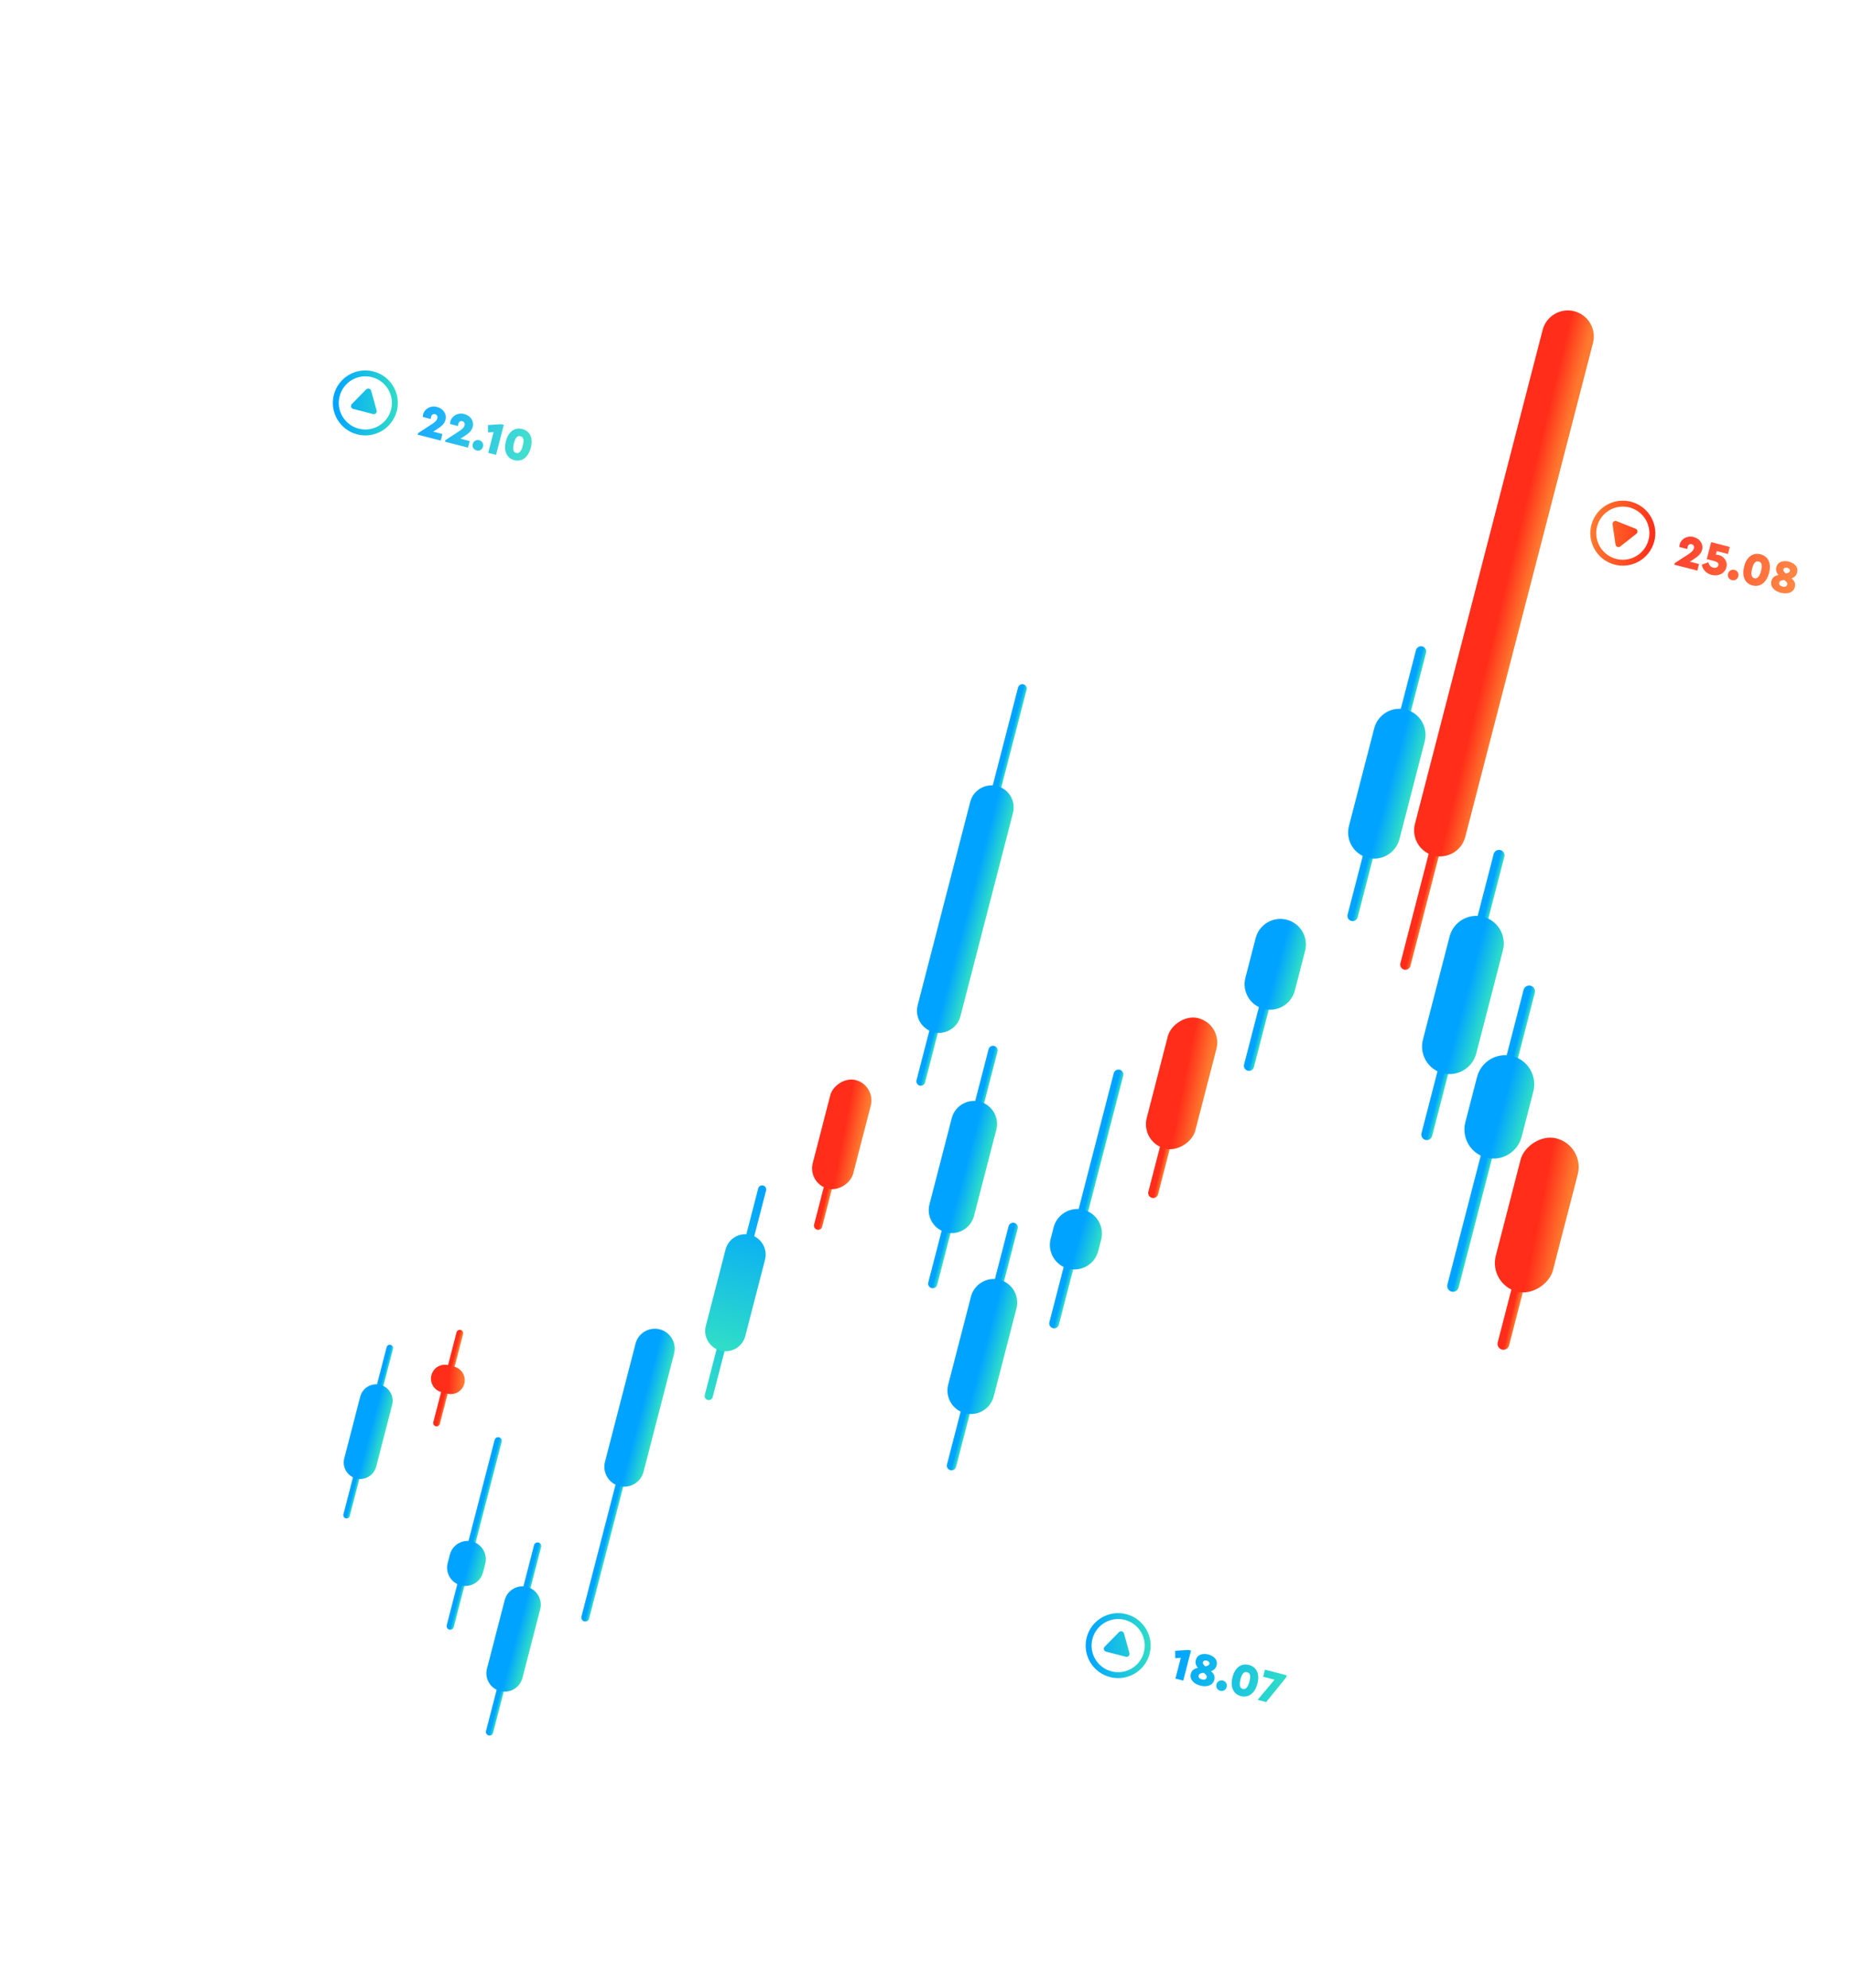 <?xml version="1.0" encoding="UTF-8"?> <svg xmlns="http://www.w3.org/2000/svg" width="627" height="673" viewBox="0 0 627 673" fill="none"> <path d="M156.782 451.558C156.942 450.943 156.572 450.315 155.957 450.156C155.342 449.997 154.714 450.366 154.555 450.982L146.702 481.351C146.543 481.966 146.913 482.593 147.528 482.753C148.143 482.912 148.771 482.542 148.93 481.927L156.782 451.558Z" fill="url(#paint0_linear)"></path> <path d="M157.195 468.343C157.845 465.83 156.335 463.266 153.822 462.617L151.784 462.09C149.271 461.44 146.707 462.95 146.057 465.463C145.407 467.976 146.918 470.54 149.431 471.19L151.469 471.717C153.981 472.367 156.545 470.856 157.195 468.343Z" fill="url(#paint1_linear)"></path> <path d="M282.006 401.073C282.202 400.316 281.747 399.544 280.99 399.348C280.234 399.153 279.462 399.607 279.266 400.364L275.61 414.502C275.415 415.258 275.87 416.03 276.626 416.226C277.383 416.422 278.155 415.967 278.35 415.21L282.006 401.073Z" fill="url(#paint2_linear)"></path> <rect width="14.151" height="37.942" rx="7.076" transform="matrix(-0.968 -0.25 -0.25 0.968 296.569 367.364)" fill="url(#paint3_linear)"></rect> <path d="M396.46 387.249C396.695 386.341 396.148 385.413 395.239 385.178C394.331 384.943 393.403 385.489 393.168 386.398L388.777 403.379C388.542 404.288 389.089 405.215 389.998 405.45C390.906 405.685 391.834 405.139 392.069 404.23L396.46 387.249Z" fill="url(#paint4_linear)"></path> <rect width="16.997" height="45.572" rx="8.498" transform="matrix(-0.968 -0.25 -0.25 0.968 413.951 346.762)" fill="url(#paint5_linear)"></rect> <path d="M516.081 435.417C516.357 434.349 515.715 433.259 514.647 432.983C513.579 432.707 512.489 433.349 512.213 434.417L507.052 454.374C506.776 455.442 507.418 456.532 508.486 456.808C509.554 457.084 510.644 456.442 510.92 455.374L516.081 435.417Z" fill="url(#paint6_linear)"></path> <rect width="19.976" height="53.561" rx="9.988" transform="matrix(-0.968 -0.25 -0.25 0.968 536.639 387.833)" fill="url(#paint7_linear)"></rect> <path d="M523.395 149.493C523.638 148.551 523.073 147.591 522.132 147.348C521.19 147.104 520.23 147.67 519.987 148.611L474.105 326.049C473.861 326.99 474.427 327.95 475.368 328.194C476.309 328.437 477.27 327.871 477.513 326.93L523.395 149.493Z" fill="url(#paint8_linear)"></path> <path d="M539.307 116.084C540.524 111.378 537.695 106.576 532.989 105.359C528.283 104.142 523.482 106.971 522.265 111.677L479.033 278.867C477.816 283.573 480.644 288.374 485.35 289.591C490.056 290.808 494.858 287.979 496.075 283.273L539.307 116.084Z" fill="url(#paint9_linear)"></path> <path d="M133.045 456.582C133.199 455.986 132.841 455.377 132.244 455.223C131.648 455.069 131.039 455.427 130.885 456.024L116.263 512.571C116.108 513.167 116.467 513.776 117.064 513.93C117.66 514.084 118.269 513.726 118.423 513.129L133.045 456.582Z" fill="url(#paint10_linear)"></path> <path d="M132.755 475.53C133.526 472.547 131.733 469.504 128.751 468.732C125.768 467.961 122.724 469.754 121.953 472.737L116.552 493.624C115.781 496.606 117.574 499.65 120.557 500.421C123.539 501.192 126.583 499.4 127.354 496.417L132.755 475.53Z" fill="url(#paint11_linear)"></path> <path d="M169.851 488.001C170.022 487.34 169.624 486.665 168.963 486.493C168.301 486.322 167.626 486.72 167.455 487.382L151.241 550.088C151.07 550.749 151.467 551.424 152.129 551.595C152.79 551.766 153.465 551.369 153.636 550.707L169.851 488.001Z" fill="url(#paint12_linear)"></path> <path d="M164.28 529.312C165.136 526.004 163.148 522.63 159.84 521.774C156.532 520.919 153.157 522.907 152.302 526.215L151.562 529.077C150.707 532.384 152.695 535.759 156.003 536.615C159.31 537.47 162.685 535.482 163.54 532.174L164.28 529.312Z" fill="url(#paint13_linear)"></path> <path d="M183.204 523.634C183.376 522.971 182.977 522.294 182.314 522.122C181.65 521.951 180.973 522.349 180.802 523.013L164.54 585.903C164.368 586.566 164.767 587.243 165.43 587.415C166.094 587.586 166.771 587.187 166.942 586.524L183.204 523.634Z" fill="url(#paint14_linear)"></path> <path d="M182.882 544.707C183.74 541.39 181.746 538.005 178.429 537.147C175.111 536.289 171.727 538.283 170.869 541.6L164.862 564.83C164.004 568.148 165.998 571.532 169.315 572.39C172.633 573.248 176.018 571.254 176.875 567.937L182.882 544.707Z" fill="url(#paint15_linear)"></path> <path d="M217.125 479.52C217.311 478.799 216.878 478.064 216.157 477.877C215.436 477.691 214.701 478.124 214.514 478.845L196.847 547.169C196.661 547.89 197.094 548.625 197.815 548.811C198.535 548.998 199.271 548.565 199.457 547.844L217.125 479.52Z" fill="url(#paint16_linear)"></path> <path d="M228.213 458.176C229.145 454.572 226.979 450.894 223.375 449.962C219.771 449.031 216.094 451.197 215.162 454.801L204.823 494.783C203.891 498.388 206.057 502.065 209.661 502.997C213.265 503.929 216.942 501.762 217.874 498.158L228.213 458.176Z" fill="url(#paint17_linear)"></path> <path d="M259.358 402.952C259.549 402.215 259.106 401.462 258.368 401.271C257.631 401.081 256.878 401.524 256.687 402.262L238.608 472.178C238.417 472.916 238.861 473.668 239.598 473.859C240.336 474.05 241.089 473.607 241.279 472.869L259.358 402.952Z" fill="url(#paint18_linear)"></path> <path d="M259 426.379C259.954 422.691 257.737 418.928 254.049 417.975C250.361 417.021 246.598 419.238 245.644 422.926L238.966 448.751C238.013 452.439 240.229 456.202 243.917 457.156C247.606 458.109 251.369 455.893 252.322 452.205L259 426.379Z" fill="url(#paint19_linear)"></path> <path d="M347.556 233.453C347.763 232.654 347.282 231.839 346.484 231.632C345.685 231.425 344.87 231.906 344.663 232.705L310.29 365.634C310.083 366.432 310.564 367.248 311.363 367.454C312.161 367.661 312.977 367.181 313.183 366.382L347.556 233.453Z" fill="url(#paint20_linear)"></path> <path d="M342.942 275.17C343.975 271.176 341.574 267.1 337.579 266.067C333.585 265.034 329.509 267.435 328.476 271.43L310.678 340.26C309.645 344.254 312.046 348.33 316.041 349.363C320.035 350.396 324.111 347.995 325.144 344L342.942 275.17Z" fill="url(#paint21_linear)"></path> <path d="M337.703 355.925C337.918 355.092 337.417 354.242 336.584 354.027C335.751 353.811 334.902 354.312 334.686 355.145L314.27 434.098C314.055 434.931 314.556 435.781 315.389 435.997C316.221 436.212 317.071 435.711 317.287 434.878L337.703 355.925Z" fill="url(#paint22_linear)"></path> <path d="M337.298 382.38C338.375 378.215 335.872 373.966 331.707 372.889C327.542 371.812 323.293 374.315 322.216 378.48L314.675 407.643C313.598 411.808 316.101 416.057 320.266 417.134C324.431 418.211 328.68 415.708 329.757 411.543L337.298 382.38Z" fill="url(#paint23_linear)"></path> <path d="M344.534 415.849C344.754 414.999 344.243 414.131 343.392 413.911C342.541 413.691 341.673 414.202 341.453 415.053L320.602 495.689C320.382 496.54 320.893 497.408 321.744 497.628C322.595 497.848 323.463 497.337 323.683 496.486L344.534 415.849Z" fill="url(#paint24_linear)"></path> <path d="M344.121 442.869C345.221 438.615 342.664 434.275 338.41 433.175C334.157 432.075 329.817 434.632 328.717 438.885L321.015 468.67C319.915 472.924 322.472 477.264 326.726 478.364C330.979 479.464 335.319 476.907 336.419 472.653L344.121 442.869Z" fill="url(#paint25_linear)"></path> <path d="M380.28 364.106C380.51 363.217 379.976 362.31 379.087 362.08C378.198 361.851 377.291 362.385 377.061 363.274L355.275 447.529C355.045 448.418 355.579 449.325 356.468 449.555C357.357 449.785 358.264 449.251 358.494 448.362L380.28 364.106Z" fill="url(#paint26_linear)"></path> <path d="M372.795 419.615C373.945 415.17 371.273 410.635 366.829 409.486C362.384 408.337 357.85 411.008 356.7 415.453L355.706 419.298C354.557 423.743 357.228 428.277 361.673 429.426C366.117 430.576 370.652 427.904 371.801 423.46L372.795 419.615Z" fill="url(#paint27_linear)"></path> <path d="M434.958 320.85C435.197 319.926 434.642 318.983 433.718 318.744C432.793 318.505 431.851 319.061 431.612 319.985L421.183 360.315C420.944 361.239 421.499 362.182 422.424 362.421C423.348 362.66 424.29 362.105 424.529 361.181L434.958 320.85Z" fill="url(#paint28_linear)"></path> <path d="M441.841 321.843C443.036 317.223 440.259 312.509 435.639 311.314C431.018 310.119 426.304 312.896 425.109 317.517L421.632 330.966C420.437 335.587 423.214 340.301 427.834 341.495C432.455 342.69 437.169 339.913 438.364 335.293L441.841 321.843Z" fill="url(#paint29_linear)"></path> <path d="M482.799 220.951C483.043 220.007 482.475 219.044 481.531 218.799C480.587 218.555 479.623 219.123 479.379 220.067L456.235 309.572C455.991 310.517 456.558 311.48 457.502 311.724C458.447 311.968 459.41 311.401 459.654 310.457L482.799 220.951Z" fill="url(#paint30_linear)"></path> <path d="M482.34 250.942C483.56 246.22 480.723 241.403 476.001 240.182C471.28 238.961 466.463 241.799 465.242 246.521L456.693 279.581C455.472 284.303 458.31 289.12 463.031 290.341C467.753 291.562 472.57 288.724 473.791 284.002L482.34 250.942Z" fill="url(#paint31_linear)"></path> <path d="M509.296 289.998C509.554 289.001 508.955 287.983 507.958 287.726C506.961 287.468 505.944 288.067 505.686 289.064L481.25 383.563C480.993 384.56 481.592 385.577 482.589 385.835C483.586 386.093 484.603 385.493 484.861 384.497L509.296 289.998Z" fill="url(#paint32_linear)"></path> <path d="M508.812 321.661C510.101 316.677 507.105 311.591 502.12 310.302C497.135 309.013 492.049 312.009 490.76 316.994L481.734 351.899C480.445 356.884 483.442 361.97 488.426 363.259C493.411 364.548 498.497 361.551 499.786 356.567L508.812 321.661Z" fill="url(#paint33_linear)"></path> <path d="M519.62 336.047C519.892 334.995 519.26 333.921 518.208 333.649C517.156 333.377 516.082 334.009 515.81 335.061L490.021 434.793C489.749 435.846 490.382 436.919 491.434 437.191C492.486 437.463 493.56 436.831 493.832 435.779L519.62 336.047Z" fill="url(#paint34_linear)"></path> <path d="M519.109 369.464C520.469 364.203 517.307 358.835 512.046 357.475C506.785 356.115 501.418 359.277 500.058 364.538L496.098 379.851C494.737 385.112 497.899 390.48 503.16 391.84C508.421 393.201 513.789 390.039 515.149 384.778L519.109 369.464Z" fill="url(#paint35_linear)"></path> <path fill-rule="evenodd" clip-rule="evenodd" d="M376.305 565.721C381.117 566.965 386.026 564.072 387.27 559.259C388.513 554.447 385.62 549.537 380.808 548.294C375.995 547.05 371.086 549.943 369.842 554.756C368.599 559.569 371.492 564.478 376.305 565.721ZM375.804 567.658C381.686 569.178 387.686 565.641 389.206 559.759C390.726 553.877 387.19 547.877 381.308 546.357C375.426 544.838 369.426 548.374 367.906 554.256C366.386 560.138 369.922 566.138 375.804 567.658Z" fill="url(#paint36_linear)"></path> <path d="M378.843 552.434C379.383 551.885 380.314 552.126 380.52 552.867L382.373 559.543C382.579 560.285 381.905 560.971 381.16 560.779L374.452 559.046C373.706 558.853 373.449 557.926 373.988 557.377L378.843 552.434Z" fill="url(#paint37_linear)"></path> <path d="M402.377 558.468L397.86 558.765L397.887 561.271L399.761 561.147L397.944 568.176L400.596 568.861L403.224 558.687L402.377 558.468Z" fill="url(#paint38_linear)"></path> <path d="M411.106 568.601C411.396 567.475 411.022 566.507 409.986 565.68C411.02 565.306 411.65 564.647 411.893 563.706C412.12 562.828 411.972 562.066 411.437 561.401C410.901 560.737 410.132 560.275 409.1 560.008C408.067 559.741 407.155 559.769 406.365 560.091C405.575 560.413 405.076 561.008 404.849 561.886C404.606 562.826 404.838 563.709 405.562 564.537C404.255 564.758 403.458 565.424 403.167 566.549C402.685 568.414 404.094 569.962 406.375 570.552C408.641 571.137 410.624 570.466 411.106 568.601ZM407.237 562.635C407.364 562.142 407.93 561.926 408.562 562.089C409.179 562.249 409.573 562.696 409.445 563.189C409.33 563.636 408.911 563.857 408.06 564.031C407.4 563.466 407.122 563.082 407.237 562.635ZM408.513 567.815C408.366 568.386 407.8 568.667 406.921 568.44C406.012 568.205 405.668 567.689 405.815 567.118C405.963 566.548 406.521 566.298 407.483 566.201C408.309 566.76 408.66 567.245 408.513 567.815Z" fill="url(#paint39_linear)"></path> <path d="M411.827 570.119C411.572 571.105 412.105 572.033 413.138 572.299C414.125 572.554 415.04 572.002 415.295 571.015C415.546 570.044 415.017 569.101 414.03 568.846C412.998 568.58 412.078 569.148 411.827 570.119Z" fill="url(#paint40_linear)"></path> <path d="M417.272 567.661C416.487 570.698 417.354 573.389 420.113 574.102C422.873 574.815 424.935 572.881 425.719 569.844C426.496 566.838 425.613 564.275 422.838 563.558C420.063 562.841 418.049 564.656 417.272 567.661ZM423.002 569.159C422.504 571.085 421.745 571.925 420.743 571.666C419.741 571.407 419.483 570.305 419.981 568.378C420.475 566.466 421.176 565.727 422.209 565.994C423.241 566.26 423.496 567.247 423.002 569.159Z" fill="url(#paint41_linear)"></path> <path d="M428.257 565.156L427.64 567.545L431.494 568.541L425.783 575.369L428.665 576.114L435.446 567.753L435.626 567.06L428.257 565.156Z" fill="url(#paint42_linear)"></path> <path fill-rule="evenodd" clip-rule="evenodd" d="M121.437 145.092C126.25 146.335 131.159 143.442 132.403 138.629C133.646 133.817 130.753 128.908 125.94 127.664C121.128 126.421 116.219 129.314 114.975 134.126C113.732 138.939 116.625 143.848 121.437 145.092ZM120.937 147.028C126.819 148.548 132.819 145.012 134.339 139.13C135.859 133.248 132.323 127.248 126.441 125.728C120.559 124.208 114.559 127.744 113.039 133.626C111.519 139.508 115.055 145.508 120.937 147.028Z" fill="url(#paint43_linear)"></path> <path d="M123.976 131.804C124.516 131.255 125.447 131.496 125.653 132.238L127.506 138.913C127.712 139.655 127.038 140.342 126.292 140.149L119.584 138.416C118.839 138.223 118.582 137.296 119.121 136.747L123.976 131.804Z" fill="url(#paint44_linear)"></path> <g opacity="0.9"> <path d="M146.645 146.1L147.564 145.532C149.427 144.369 150.465 143.469 150.827 142.067C151.325 140.14 150.073 138.304 147.961 137.758C145.723 137.131 143.673 138.508 143.258 140.243C143.182 140.535 143.142 140.821 143.143 141.134L145.809 141.823C145.831 141.549 145.871 141.329 145.923 141.128C146.126 140.342 146.669 140.022 147.286 140.182C147.918 140.345 148.238 140.888 148.051 141.612C147.879 142.275 147.358 142.831 146.251 143.548L141.567 146.596L141.428 147.136L149.215 149.132L149.789 146.912L146.645 146.1Z" fill="url(#paint45_linear)"></path> <path d="M155.872 148.484L156.791 147.916C158.654 146.753 159.692 145.854 160.054 144.451C160.552 142.524 159.3 140.688 157.188 140.142C154.95 139.515 152.9 140.892 152.485 142.627C152.409 142.92 152.369 143.205 152.37 143.518L155.036 144.207C155.058 143.933 155.098 143.713 155.15 143.513C155.353 142.727 155.896 142.406 156.513 142.566C157.145 142.729 157.465 143.272 157.278 143.997C157.106 144.659 156.585 145.215 155.479 145.932L150.794 148.981L150.655 149.52L158.442 151.516L159.016 149.296L155.872 148.484Z" fill="url(#paint46_linear)"></path> <path d="M160.053 150.288C159.798 151.274 160.331 152.201 161.364 152.468C162.35 152.723 163.266 152.17 163.521 151.184C163.772 150.213 163.242 149.27 162.256 149.015C161.223 148.749 160.304 149.317 160.053 150.288Z" fill="url(#paint47_linear)"></path> <path d="M169.72 143.578L165.203 143.874L165.23 146.38L167.104 146.256L165.288 153.285L167.939 153.97L170.567 143.797L169.72 143.578Z" fill="url(#paint48_linear)"></path> <path d="M171.277 149.324C170.493 152.36 171.36 155.051 174.119 155.764C176.878 156.477 178.939 154.543 179.724 151.506C180.5 148.501 179.617 145.938 176.843 145.221C174.068 144.504 172.054 146.318 171.277 149.324ZM177.007 150.821C176.509 152.748 175.75 153.587 174.748 153.328C173.746 153.07 173.488 151.967 173.986 150.04C174.48 148.129 175.181 147.389 176.213 147.656C177.246 147.923 177.501 148.91 177.007 150.821Z" fill="url(#paint49_linear)"></path> </g> <path fill-rule="evenodd" clip-rule="evenodd" d="M552.737 172.103C548.119 170.265 542.885 172.518 541.047 177.136C539.208 181.755 541.462 186.989 546.08 188.827C550.698 190.665 555.932 188.412 557.77 183.794C559.609 179.175 557.355 173.941 552.737 172.103ZM553.477 170.245C547.832 167.998 541.435 170.752 539.189 176.397C536.942 182.041 539.696 188.438 545.34 190.685C550.985 192.932 557.382 190.178 559.629 184.533C561.875 178.889 559.121 172.492 553.477 170.245Z" fill="url(#paint50_linear)"></path> <path d="M548.549 184.966C547.945 185.443 547.051 185.087 546.94 184.326L545.94 177.47C545.829 176.708 546.584 176.112 547.3 176.397L553.737 178.959C554.452 179.244 554.591 180.196 553.986 180.673L548.549 184.966Z" fill="url(#paint51_linear)"></path> <g opacity="0.9"> <path d="M572.067 190.11L572.986 189.542C574.849 188.379 575.887 187.48 576.249 186.077C576.747 184.151 575.495 182.314 573.384 181.769C571.145 181.141 569.096 182.519 568.68 184.253C568.605 184.546 568.564 184.831 568.565 185.144L571.232 185.833C571.253 185.559 571.294 185.339 571.345 185.139C571.548 184.353 572.092 184.033 572.708 184.192C573.34 184.355 573.66 184.899 573.473 185.623C573.302 186.286 572.78 186.842 571.674 187.559L566.989 190.607L566.85 191.146L574.638 193.142L575.211 190.923L572.067 190.11Z" fill="url(#paint52_linear)"></path> <path d="M584.471 192.033C585.035 190.041 583.586 188.269 581.913 187.87C581.651 187.802 581.32 187.749 580.914 187.727L581.221 186.54L585.013 187.52L585.63 185.13L579.326 183.502L577.84 189.251L580.26 189.876C581.447 190.183 581.938 190.638 581.751 191.363C581.563 192.087 580.855 192.348 579.992 192.125C579.144 191.906 578.689 191.377 578.322 190.313L576.154 191.133C576.461 192.808 577.667 194.122 579.47 194.588C581.767 195.182 583.934 194.114 584.471 192.033Z" fill="url(#paint53_linear)"></path> <path d="M585.038 194.185C584.784 195.172 585.317 196.099 586.35 196.366C587.336 196.621 588.252 196.068 588.506 195.081C588.757 194.11 588.228 193.168 587.242 192.913C586.209 192.646 585.289 193.214 585.038 194.185Z" fill="url(#paint54_linear)"></path> <path d="M590.483 191.728C589.698 194.765 590.565 197.455 593.324 198.168C596.083 198.881 598.145 196.947 598.93 193.911C599.706 190.905 598.823 188.342 596.048 187.625C593.274 186.908 591.26 188.723 590.483 191.728ZM596.213 193.225C595.715 195.152 594.955 195.991 593.954 195.733C592.952 195.474 592.694 194.371 593.192 192.445C593.686 190.533 594.386 189.794 595.419 190.06C596.452 190.327 596.707 191.314 596.213 193.225Z" fill="url(#paint55_linear)"></path> <path d="M607.648 198.696C607.939 197.57 607.564 196.602 606.528 195.775C607.562 195.401 608.193 194.742 608.436 193.802C608.663 192.923 608.514 192.162 607.979 191.497C607.444 190.833 606.675 190.371 605.642 190.104C604.61 189.837 603.698 189.865 602.908 190.187C602.118 190.509 601.619 191.103 601.392 191.982C601.149 192.922 601.381 193.804 602.105 194.632C600.798 194.854 600.001 195.519 599.71 196.645C599.228 198.51 600.637 200.057 602.918 200.647C605.184 201.232 607.166 200.561 607.648 198.696ZM603.78 192.73C603.907 192.237 604.473 192.022 605.105 192.185C605.721 192.344 606.115 192.791 605.988 193.285C605.872 193.732 605.454 193.952 604.603 194.127C603.943 193.562 603.664 193.177 603.78 192.73ZM605.056 197.911C604.908 198.481 604.342 198.762 603.464 198.535C602.554 198.3 602.211 197.784 602.358 197.214C602.506 196.643 603.064 196.393 604.026 196.296C604.852 196.855 605.203 197.34 605.056 197.911Z" fill="url(#paint56_linear)"></path> </g> <defs> <linearGradient id="paint0_linear" x1="151.319" y1="468.502" x2="152.315" y2="468.748" gradientUnits="userSpaceOnUse"> <stop stop-color="#FF2D19"></stop> <stop offset="1" stop-color="#FF7A2F"></stop> </linearGradient> <linearGradient id="paint1_linear" x1="151.977" y1="467.596" x2="157.005" y2="467.893" gradientUnits="userSpaceOnUse"> <stop stop-color="#FF2D19"></stop> <stop offset="1" stop-color="#FF7A2F"></stop> </linearGradient> <linearGradient id="paint2_linear" x1="278.66" y1="408.866" x2="279.89" y2="409.15" gradientUnits="userSpaceOnUse"> <stop stop-color="#FF2D19"></stop> <stop offset="1" stop-color="#FF7A2F"></stop> </linearGradient> <linearGradient id="paint3_linear" x1="6.445" y1="21.324" x2="0.153" y2="20.948" gradientUnits="userSpaceOnUse"> <stop stop-color="#FF2D19"></stop> <stop offset="1" stop-color="#FF7A2F"></stop> </linearGradient> <linearGradient id="paint4_linear" x1="392.44" y1="396.609" x2="393.918" y2="396.951" gradientUnits="userSpaceOnUse"> <stop stop-color="#FF2D19"></stop> <stop offset="1" stop-color="#FF7A2F"></stop> </linearGradient> <linearGradient id="paint5_linear" x1="7.741" y1="25.613" x2="0.184" y2="25.16" gradientUnits="userSpaceOnUse"> <stop stop-color="#FF2D19"></stop> <stop offset="1" stop-color="#FF7A2F"></stop> </linearGradient> <linearGradient id="paint6_linear" x1="511.357" y1="446.418" x2="513.093" y2="446.819" gradientUnits="userSpaceOnUse"> <stop stop-color="#FF2D19"></stop> <stop offset="1" stop-color="#FF7A2F"></stop> </linearGradient> <linearGradient id="paint7_linear" x1="9.098" y1="30.102" x2="0.216" y2="29.57" gradientUnits="userSpaceOnUse"> <stop stop-color="#FF2D19"></stop> <stop offset="1" stop-color="#FF7A2F"></stop> </linearGradient> <linearGradient id="paint8_linear" x1="496.001" y1="249.027" x2="497.523" y2="249.416" gradientUnits="userSpaceOnUse"> <stop stop-color="#FF2D19"></stop> <stop offset="1" stop-color="#FF7A2F"></stop> </linearGradient> <linearGradient id="paint9_linear" x1="506.974" y1="209.098" x2="514.607" y2="210.951" gradientUnits="userSpaceOnUse"> <stop stop-color="#FF2D19"></stop> <stop offset="1" stop-color="#FF7A2F"></stop> </linearGradient> <linearGradient id="paint10_linear" x1="125.359" y1="482.284" x2="126.283" y2="482.524" gradientUnits="userSpaceOnUse"> <stop stop-color="#00A3FF"></stop> <stop offset="1" stop-color="#2FDDC8"></stop> </linearGradient> <linearGradient id="paint11_linear" x1="125.506" y1="483.461" x2="130.113" y2="484.695" gradientUnits="userSpaceOnUse"> <stop stop-color="#00A3FF"></stop> <stop offset="1" stop-color="#2FDDC8"></stop> </linearGradient> <linearGradient id="paint12_linear" x1="161.328" y1="516.502" x2="162.352" y2="516.768" gradientUnits="userSpaceOnUse"> <stop stop-color="#00A3FF"></stop> <stop offset="1" stop-color="#2FDDC8"></stop> </linearGradient> <linearGradient id="paint13_linear" x1="158.659" y1="528.759" x2="163.75" y2="530.189" gradientUnits="userSpaceOnUse"> <stop stop-color="#00A3FF"></stop> <stop offset="1" stop-color="#2FDDC8"></stop> </linearGradient> <linearGradient id="paint14_linear" x1="174.657" y1="552.219" x2="175.684" y2="552.485" gradientUnits="userSpaceOnUse"> <stop stop-color="#00A3FF"></stop> <stop offset="1" stop-color="#2FDDC8"></stop> </linearGradient> <linearGradient id="paint15_linear" x1="174.82" y1="553.528" x2="179.943" y2="554.901" gradientUnits="userSpaceOnUse"> <stop stop-color="#00A3FF"></stop> <stop offset="1" stop-color="#2FDDC8"></stop> </linearGradient> <linearGradient id="paint16_linear" x1="207.838" y1="510.574" x2="208.954" y2="510.864" gradientUnits="userSpaceOnUse"> <stop stop-color="#00A3FF"></stop> <stop offset="1" stop-color="#2FDDC8"></stop> </linearGradient> <linearGradient id="paint17_linear" x1="217.698" y1="474.549" x2="223.268" y2="476.027" gradientUnits="userSpaceOnUse"> <stop stop-color="#00A3FF"></stop> <stop offset="1" stop-color="#2FDDC8"></stop> </linearGradient> <linearGradient id="paint18_linear" x1="259.704" y1="401.617" x2="240.934" y2="474.205" gradientUnits="userSpaceOnUse"> <stop stop-color="#00A3FF"></stop> <stop offset="1" stop-color="#2FDDC8"></stop> </linearGradient> <linearGradient id="paint19_linear" x1="263.766" y1="407.947" x2="250.969" y2="457.439" gradientUnits="userSpaceOnUse"> <stop stop-color="#00A3FF"></stop> <stop offset="1" stop-color="#2FDDC8"></stop> </linearGradient> <linearGradient id="paint20_linear" x1="330.452" y1="294.212" x2="331.689" y2="294.533" gradientUnits="userSpaceOnUse"> <stop stop-color="#00A3FF"></stop> <stop offset="1" stop-color="#2FDDC8"></stop> </linearGradient> <linearGradient id="paint21_linear" x1="328.369" y1="304.606" x2="334.545" y2="306.233" gradientUnits="userSpaceOnUse"> <stop stop-color="#00A3FF"></stop> <stop offset="1" stop-color="#2FDDC8"></stop> </linearGradient> <linearGradient id="paint22_linear" x1="326.972" y1="391.81" x2="328.261" y2="392.145" gradientUnits="userSpaceOnUse"> <stop stop-color="#00A3FF"></stop> <stop offset="1" stop-color="#2FDDC8"></stop> </linearGradient> <linearGradient id="paint23_linear" x1="327.176" y1="393.454" x2="333.609" y2="395.177" gradientUnits="userSpaceOnUse"> <stop stop-color="#00A3FF"></stop> <stop offset="1" stop-color="#2FDDC8"></stop> </linearGradient> <linearGradient id="paint24_linear" x1="333.574" y1="452.5" x2="334.891" y2="452.842" gradientUnits="userSpaceOnUse"> <stop stop-color="#00A3FF"></stop> <stop offset="1" stop-color="#2FDDC8"></stop> </linearGradient> <linearGradient id="paint25_linear" x1="333.783" y1="454.179" x2="340.353" y2="455.939" gradientUnits="userSpaceOnUse"> <stop stop-color="#00A3FF"></stop> <stop offset="1" stop-color="#2FDDC8"></stop> </linearGradient> <linearGradient id="paint26_linear" x1="368.829" y1="402.402" x2="370.205" y2="402.759" gradientUnits="userSpaceOnUse"> <stop stop-color="#00A3FF"></stop> <stop offset="1" stop-color="#2FDDC8"></stop> </linearGradient> <linearGradient id="paint27_linear" x1="365.242" y1="418.872" x2="372.082" y2="420.793" gradientUnits="userSpaceOnUse"> <stop stop-color="#00A3FF"></stop> <stop offset="1" stop-color="#2FDDC8"></stop> </linearGradient> <linearGradient id="paint28_linear" x1="428.681" y1="338.899" x2="430.11" y2="339.272" gradientUnits="userSpaceOnUse"> <stop stop-color="#00A3FF"></stop> <stop offset="1" stop-color="#2FDDC8"></stop> </linearGradient> <linearGradient id="paint29_linear" x1="432.863" y1="325.424" x2="439.988" y2="327.374" gradientUnits="userSpaceOnUse"> <stop stop-color="#00A3FF"></stop> <stop offset="1" stop-color="#2FDDC8"></stop> </linearGradient> <linearGradient id="paint30_linear" x1="470.633" y1="261.633" x2="472.095" y2="262.012" gradientUnits="userSpaceOnUse"> <stop stop-color="#00A3FF"></stop> <stop offset="1" stop-color="#2FDDC8"></stop> </linearGradient> <linearGradient id="paint31_linear" x1="470.865" y1="263.496" x2="478.157" y2="265.449" gradientUnits="userSpaceOnUse"> <stop stop-color="#00A3FF"></stop> <stop offset="1" stop-color="#2FDDC8"></stop> </linearGradient> <linearGradient id="paint32_linear" x1="496.452" y1="332.949" x2="497.995" y2="333.349" gradientUnits="userSpaceOnUse"> <stop stop-color="#00A3FF"></stop> <stop offset="1" stop-color="#2FDDC8"></stop> </linearGradient> <linearGradient id="paint33_linear" x1="496.697" y1="334.916" x2="504.396" y2="336.978" gradientUnits="userSpaceOnUse"> <stop stop-color="#00A3FF"></stop> <stop offset="1" stop-color="#2FDDC8"></stop> </linearGradient> <linearGradient id="paint34_linear" x1="506.065" y1="381.377" x2="507.694" y2="381.799" gradientUnits="userSpaceOnUse"> <stop stop-color="#00A3FF"></stop> <stop offset="1" stop-color="#2FDDC8"></stop> </linearGradient> <linearGradient id="paint35_linear" x1="508.886" y1="373.541" x2="516.999" y2="375.762" gradientUnits="userSpaceOnUse"> <stop stop-color="#00A3FF"></stop> <stop offset="1" stop-color="#2FDDC8"></stop> </linearGradient> <linearGradient id="paint36_linear" x1="367.553" y1="568.011" x2="389.559" y2="568.011" gradientUnits="userSpaceOnUse"> <stop stop-color="#00A3FF"></stop> <stop offset="1" stop-color="#2FDDC8"></stop> </linearGradient> <linearGradient id="paint37_linear" x1="367.553" y1="568.011" x2="389.559" y2="568.011" gradientUnits="userSpaceOnUse"> <stop stop-color="#00A3FF"></stop> <stop offset="1" stop-color="#2FDDC8"></stop> </linearGradient> <linearGradient id="paint38_linear" x1="395.538" y1="567.752" x2="432.949" y2="577.418" gradientUnits="userSpaceOnUse"> <stop stop-color="#00A3FF"></stop> <stop offset="1" stop-color="#2FDDC8"></stop> </linearGradient> <linearGradient id="paint39_linear" x1="395.538" y1="567.752" x2="432.949" y2="577.418" gradientUnits="userSpaceOnUse"> <stop stop-color="#00A3FF"></stop> <stop offset="1" stop-color="#2FDDC8"></stop> </linearGradient> <linearGradient id="paint40_linear" x1="395.538" y1="567.752" x2="432.949" y2="577.418" gradientUnits="userSpaceOnUse"> <stop stop-color="#00A3FF"></stop> <stop offset="1" stop-color="#2FDDC8"></stop> </linearGradient> <linearGradient id="paint41_linear" x1="395.538" y1="567.752" x2="432.949" y2="577.418" gradientUnits="userSpaceOnUse"> <stop stop-color="#00A3FF"></stop> <stop offset="1" stop-color="#2FDDC8"></stop> </linearGradient> <linearGradient id="paint42_linear" x1="395.538" y1="567.752" x2="432.949" y2="577.418" gradientUnits="userSpaceOnUse"> <stop stop-color="#00A3FF"></stop> <stop offset="1" stop-color="#2FDDC8"></stop> </linearGradient> <linearGradient id="paint43_linear" x1="112.686" y1="147.381" x2="134.692" y2="147.381" gradientUnits="userSpaceOnUse"> <stop stop-color="#00A3FF"></stop> <stop offset="1" stop-color="#2FDDC8"></stop> </linearGradient> <linearGradient id="paint44_linear" x1="112.686" y1="147.381" x2="134.692" y2="147.381" gradientUnits="userSpaceOnUse"> <stop stop-color="#00A3FF"></stop> <stop offset="1" stop-color="#2FDDC8"></stop> </linearGradient> <linearGradient id="paint45_linear" x1="141.384" y1="147.306" x2="178.342" y2="156.855" gradientUnits="userSpaceOnUse"> <stop stop-color="#00A3FF"></stop> <stop offset="1" stop-color="#2FDDC8"></stop> </linearGradient> <linearGradient id="paint46_linear" x1="141.384" y1="147.306" x2="178.342" y2="156.855" gradientUnits="userSpaceOnUse"> <stop stop-color="#00A3FF"></stop> <stop offset="1" stop-color="#2FDDC8"></stop> </linearGradient> <linearGradient id="paint47_linear" x1="141.384" y1="147.306" x2="178.342" y2="156.855" gradientUnits="userSpaceOnUse"> <stop stop-color="#00A3FF"></stop> <stop offset="1" stop-color="#2FDDC8"></stop> </linearGradient> <linearGradient id="paint48_linear" x1="141.384" y1="147.306" x2="178.342" y2="156.855" gradientUnits="userSpaceOnUse"> <stop stop-color="#00A3FF"></stop> <stop offset="1" stop-color="#2FDDC8"></stop> </linearGradient> <linearGradient id="paint49_linear" x1="141.384" y1="147.306" x2="178.342" y2="156.855" gradientUnits="userSpaceOnUse"> <stop stop-color="#00A3FF"></stop> <stop offset="1" stop-color="#2FDDC8"></stop> </linearGradient> <linearGradient id="paint50_linear" x1="561.707" y1="170.932" x2="539.876" y2="168.167" gradientUnits="userSpaceOnUse"> <stop stop-color="#FF2D19"></stop> <stop offset="1" stop-color="#FF7A2F"></stop> </linearGradient> <linearGradient id="paint51_linear" x1="561.707" y1="170.932" x2="539.876" y2="168.167" gradientUnits="userSpaceOnUse"> <stop stop-color="#FF2D19"></stop> <stop offset="1" stop-color="#FF7A2F"></stop> </linearGradient> <linearGradient id="paint52_linear" x1="566.806" y1="191.316" x2="606.879" y2="201.671" gradientUnits="userSpaceOnUse"> <stop stop-color="#FF2D19"></stop> <stop offset="1" stop-color="#FF7A2F"></stop> </linearGradient> <linearGradient id="paint53_linear" x1="566.806" y1="191.316" x2="606.879" y2="201.671" gradientUnits="userSpaceOnUse"> <stop stop-color="#FF2D19"></stop> <stop offset="1" stop-color="#FF7A2F"></stop> </linearGradient> <linearGradient id="paint54_linear" x1="566.806" y1="191.316" x2="606.879" y2="201.671" gradientUnits="userSpaceOnUse"> <stop stop-color="#FF2D19"></stop> <stop offset="1" stop-color="#FF7A2F"></stop> </linearGradient> <linearGradient id="paint55_linear" x1="566.806" y1="191.316" x2="606.879" y2="201.671" gradientUnits="userSpaceOnUse"> <stop stop-color="#FF2D19"></stop> <stop offset="1" stop-color="#FF7A2F"></stop> </linearGradient> <linearGradient id="paint56_linear" x1="566.806" y1="191.316" x2="606.879" y2="201.671" gradientUnits="userSpaceOnUse"> <stop stop-color="#FF2D19"></stop> <stop offset="1" stop-color="#FF7A2F"></stop> </linearGradient> </defs> </svg> 